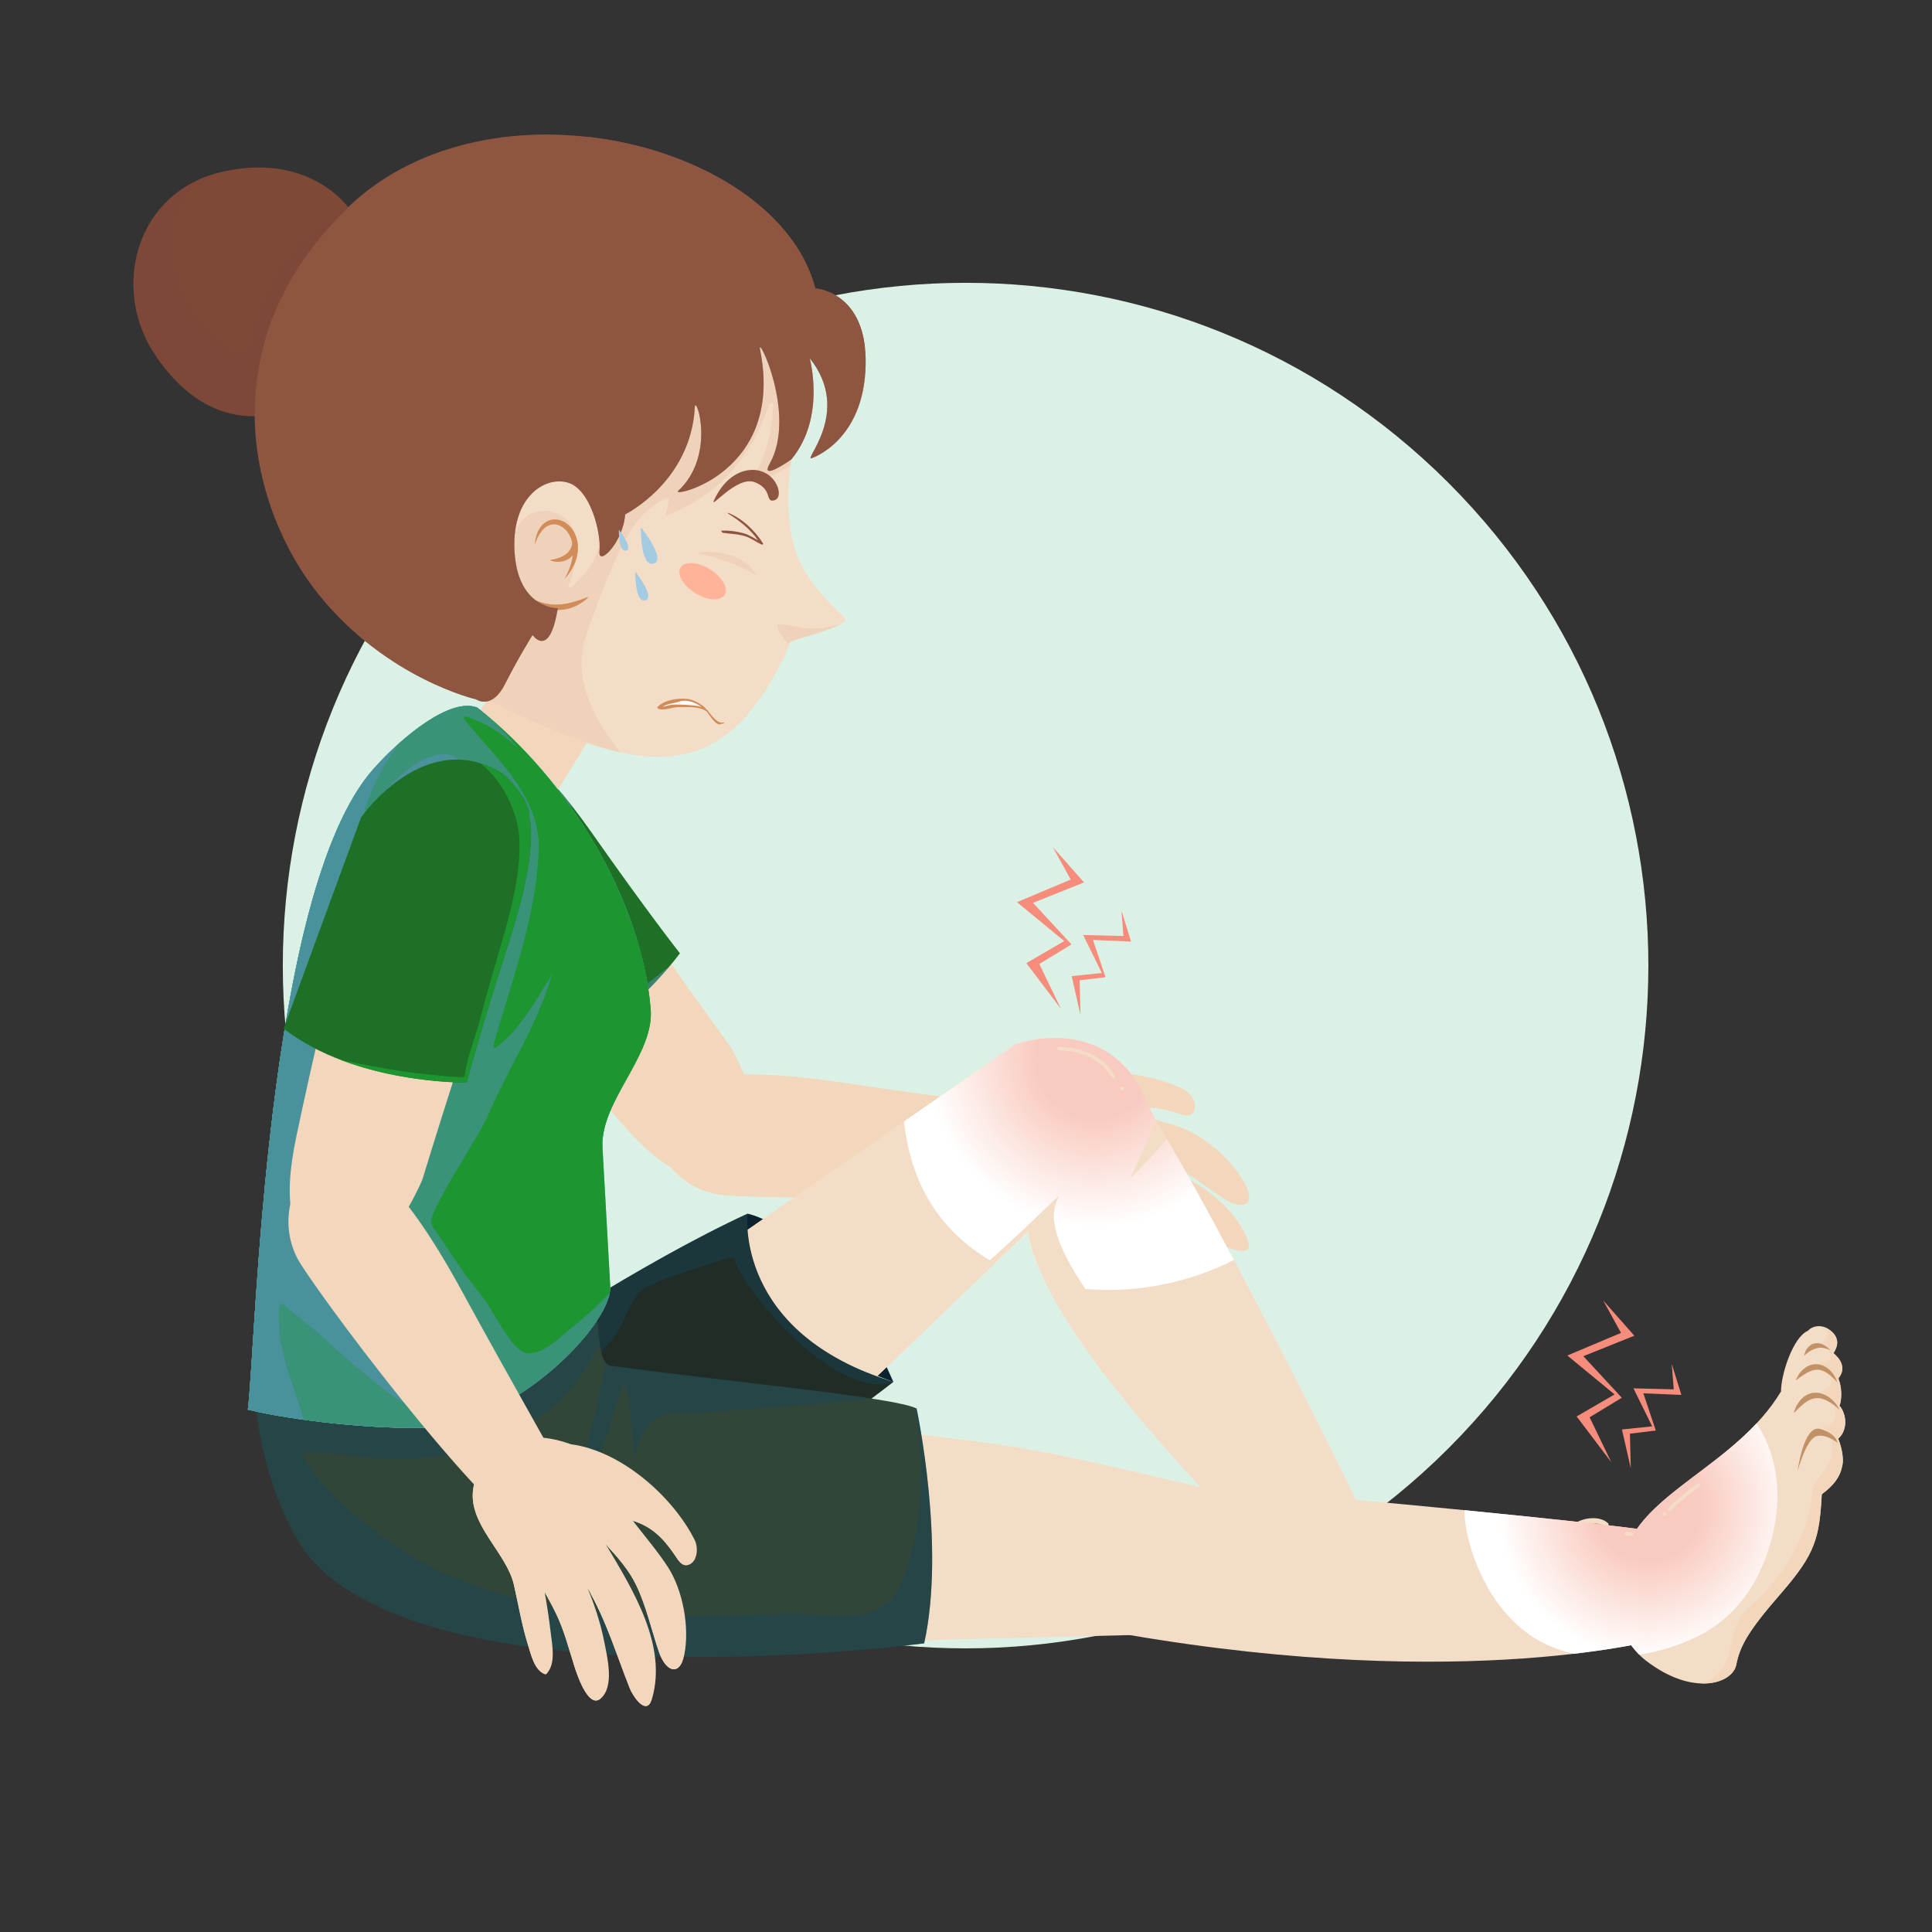 <svg xmlns="http://www.w3.org/2000/svg" fill="none" viewBox="0 0 284 284" height="284" width="284">
<rect x="0" y="0" width="284" height="284" fill="#333333" stroke="none"/>
<path fill="#DCF1E6" d="M212.911 212.911C252.106 173.715 252.106 110.166 212.911 70.97C173.715 31.774 110.166 31.774 70.97 70.97C31.774 110.166 31.774 173.715 70.97 212.911C110.166 252.106 173.715 252.106 212.911 212.911Z"></path>
<path fill="#F2D7BD" d="M99.41 159.935C99.943 159.641 103.609 156.12 124.008 159.167C137.352 161.16 160.774 164.232 160.774 164.232C160.774 164.232 165.294 166.337 161.638 171.357C157.983 176.38 115.27 176.42 106.436 175.67C97.604 174.927 92.247 163.902 99.41 159.935Z"></path>
<path fill="#F2D7BD" d="M126.433 168.256C129.91 165.917 133.449 163.028 137.308 161.067C148.943 162.68 160.773 164.231 160.773 164.231C160.773 164.231 165.293 166.336 161.637 171.356C158.737 175.34 131.262 176.19 115.615 175.996C119.232 173.433 122.755 170.732 126.433 168.256Z"></path>
<path fill="#F2D7BD" d="M63.978 111.858C63.978 111.858 75.465 106.191 82.351 117.546C89.233 128.9 107.435 153.959 107.435 153.959C107.435 153.959 115.453 167.729 109.412 171.805C103.373 175.882 97.256 171.815 91.382 165.107C85.514 158.394 66.205 135.934 62.845 128.036C59.483 120.132 58.939 113.191 63.978 111.858Z"></path>
<path fill="#F2D7BD" d="M96.611 163.73C98.023 166.404 99.644 168.158 102.474 169.338C105.736 170.697 109.089 171.854 112.37 173.175C114.555 174.056 116.725 175.042 118.905 176.019C113.315 176.004 108.729 175.865 106.434 175.669C99.525 175.088 94.743 168.212 96.42 163.347C96.484 163.473 96.544 163.603 96.611 163.73Z"></path>
<path fill="#F2D7BD" d="M63.978 111.858C63.978 111.858 75.465 106.191 82.351 117.546C86.355 124.15 94.191 135.397 100.044 143.645C100 143.711 99.96 143.776 99.914 143.84C98.882 145.358 97.785 146.887 96.415 148.122C95.472 148.974 94.381 149.548 93.358 150.29C91.579 151.581 91.925 153.019 92.84 154.848C94.278 157.727 98.007 167.469 100.836 168.649C103.051 169.573 106.943 171.093 109.192 171.945C103.222 175.78 97.182 171.734 91.379 165.107C85.511 158.394 66.202 135.934 62.842 128.036C59.483 120.132 58.939 113.191 63.978 111.858Z"></path>
<path fill="#1D7025" d="M74.386 109.308C74.386 109.308 78.794 110.744 86.952 122.36C95.348 134.32 99.948 140.131 99.948 140.131C99.948 140.131 90.315 153.364 77.413 156.832L59.466 129.012C59.466 129.012 54.347 113.261 66.989 108.525C66.989 108.525 72.369 107.452 74.386 109.308Z"></path>
<path fill="#5992C1" d="M66.99 108.525C66.99 108.525 72.369 107.453 74.386 109.309C74.386 109.309 77.884 110.455 84.407 118.905C83.856 118.446 83.288 118.003 82.695 117.602C82.46 117.445 82.247 117.742 82.343 117.955C84.208 122.064 85.965 126.227 87.479 130.48C88.241 132.619 88.958 134.772 89.592 136.952C90.102 138.704 90.387 140.481 90.837 142.243C91.031 143.004 91.236 143.797 91.609 144.491C91.771 144.792 91.964 145.512 92.322 145.671C93.049 145.998 93.924 145.534 94.5 145.099C95.673 144.214 96.791 143.269 97.967 142.388C98.155 142.248 98.323 142.096 98.498 141.948C95.349 145.694 87.353 154.16 77.412 156.833L59.465 129.013C59.465 129.013 54.347 113.261 66.99 108.525Z" opacity="0.5"></path>
<path fill="#F2D7BD" d="M143.631 174.269C146.238 178.914 153.306 178.624 157.106 181.698C159.448 183.59 161.7 185.638 164.191 187.337C165.433 188.182 167.231 189.691 168.814 189.167C168.882 189.145 168.929 189.101 168.94 189.026C169.229 187.018 166.958 185.117 165.671 183.833C164.253 182.417 162.799 181.042 161.298 179.723C162.373 180.17 163.444 180.624 164.493 181.13C167.074 182.38 169.195 184.03 171.55 185.62C172.231 186.079 176.907 189.249 177.441 186.986C178.073 184.297 174.422 181.503 172.692 180.02C170.635 178.256 168.334 176.731 165.945 175.385C170.929 177.323 175.218 180.374 179.925 183.099C180.915 183.672 184.488 184.899 183.397 182.228C180.324 174.723 171.435 171.481 164.055 168.665C166.521 169.048 169.002 169.498 171.217 170.579C174.388 172.129 177.02 174.349 179.974 176.24C182.581 177.909 184.606 177.191 183.144 174.28C181.305 170.619 177.078 166.908 173.233 165.608C170.747 164.764 168.119 164.24 165.569 163.609C165.379 163.562 165.187 163.509 164.995 163.457C167.7 162.427 170.056 162.678 173.024 163.627C173.762 163.863 174.918 164.349 175.441 163.433C176.155 162.181 174.964 160.561 173.866 160.047C167.454 157.053 157.33 156.436 150.876 160.276C148.884 160.951 147.011 161.875 145.581 163.214C142.474 166.118 141.513 170.495 143.631 174.269Z"></path>
<path fill="#F2D7BD" d="M145.579 163.213C147.009 161.873 148.882 160.949 150.874 160.275C155.126 157.747 160.968 157.159 166.295 157.904C167.479 159.518 168.6 161.173 169.67 162.861C168.099 162.686 166.608 162.842 164.993 163.457C165.185 163.51 165.377 163.562 165.567 163.609C167.346 164.049 169.166 164.441 170.946 164.922C172.247 167.074 173.485 169.269 174.685 171.487C175.008 172.083 175.335 172.679 175.664 173.273C174.244 172.291 172.797 171.352 171.216 170.579C169.001 169.498 166.52 169.048 164.054 168.665C168.039 170.186 172.463 171.833 176.176 174.205C177.217 176.097 178.255 177.991 179.197 179.93C179.789 181.148 180.356 182.376 180.993 183.565C180.555 183.415 180.162 183.238 179.924 183.1C175.218 180.375 170.929 177.325 165.944 175.386C168.333 176.732 170.634 178.257 172.691 180.021C174.421 181.503 178.072 184.297 177.44 186.987C176.907 189.25 172.23 186.08 171.549 185.621C169.195 184.031 167.073 182.381 164.492 181.131C163.443 180.625 162.372 180.171 161.297 179.724C162.798 181.043 164.252 182.418 165.67 183.834C166.957 185.118 169.229 187.02 168.939 189.027C168.928 189.101 168.881 189.145 168.813 189.168C167.23 189.693 165.432 188.183 164.19 187.338C161.699 185.64 159.447 183.591 157.105 181.699C153.305 178.626 146.237 178.915 143.63 174.27C141.513 170.495 142.474 166.118 145.579 163.213Z"></path>
<path fill="#0B232E" d="M109.879 178.41C109.879 178.41 106.394 194.297 131.324 203.135C121.324 180.242 109.879 178.41 109.879 178.41Z"></path>
<path fill="#F4DDC7" d="M149.237 153.529C149.237 153.529 160.803 149.184 167.176 159.13C167.552 159.717 168.925 162.837 169.995 164.921C180.226 181.41 201.984 225.358 201.764 225.938C201.502 226.613 193.086 235.271 193.086 235.271C193.086 235.271 153.692 198.879 151.115 181.042L128.908 202.326L114.744 196.085C113.019 193.187 107.221 186.087 106.88 182.87L149.237 153.529Z"></path>
<path fill="url(#paint0_radial_649_4)" d="M169.995 164.919C168.925 162.835 167.552 159.715 167.176 159.128C160.804 149.183 149.237 153.527 149.237 153.527L132.897 164.845C133.369 169.419 134.764 173.901 137.367 177.72C139.663 181.088 142.748 183.756 146.267 185.686L151.115 181.04C151.439 183.28 152.345 185.814 153.679 188.532C162.827 190.767 172.938 189.513 181.386 185.213C177.155 177.255 173.058 169.857 169.995 164.919ZM163.456 158.39C161.859 155.652 158.757 154.451 155.7 154.401C155.368 154.394 155.368 153.881 155.7 153.886C158.939 153.939 162.213 155.236 163.9 158.13C164.069 158.418 163.623 158.677 163.456 158.39ZM165.223 160.063C165.223 160.395 164.708 160.395 164.708 160.063V159.978C164.708 159.646 165.223 159.646 165.223 159.978V160.063Z"></path>
<path fill="#F4DDC7" d="M166.138 173.186C167.486 170.357 168.817 167.531 169.822 164.579C169.881 164.697 169.938 164.81 169.995 164.92C170.485 165.71 171.002 166.563 171.54 167.47C169.83 169.46 168.034 171.368 166.138 173.186Z"></path>
<path fill="#F4DDC7" d="M118.194 175.03C117.519 176.481 116.982 177.993 116.627 179.566C115.317 185.358 120.443 190.465 124.897 193.357C130.831 197.209 137.631 191.749 142.145 188.094C145.17 185.646 148.025 183.003 150.859 180.339C152.457 178.841 154.046 177.228 155.716 175.726C155.115 176.879 154.768 178.13 154.948 179.496C155.371 182.706 157.19 185.828 158.917 188.506C160.853 191.51 163.059 194.319 165.252 197.139C167.174 199.607 169.077 202.085 171.183 204.403C175.127 208.749 179.637 212.683 184.938 215.287C187.706 216.647 190.624 217.703 193.64 218.358C195.306 218.721 197.013 219.072 198.731 219.301C200.661 223.283 201.816 225.801 201.764 225.937C201.502 226.613 193.086 235.271 193.086 235.271C193.086 235.271 153.692 198.878 151.115 181.041L128.908 202.326L114.744 196.085C113.019 193.187 107.221 186.086 106.88 182.869L118.194 175.03Z"></path>
<path fill="#F4DDC7" d="M190.134 230.016C190.793 228.451 192.13 226.91 193.411 225.797C194.877 224.527 196.532 223.695 198.306 223.145C215.394 221.749 230.199 224.749 230.487 224.551C231.355 223.949 232.284 223.398 233.348 223.236C234.483 223.054 235.74 223.209 236.442 223.984C236.53 224.776 236.575 225.564 236.536 226.351C236.368 226.736 236.143 227.077 235.835 227.328C235.688 227.45 235.703 227.654 235.765 227.808L235.751 227.811C235.751 227.811 235.975 229.984 233.868 230.091C233.943 232.657 231.486 232.141 231.486 232.141C231.486 232.141 234.98 233.578 232.763 236.867C228.197 241.549 217.722 239.002 211.659 238.777C205.802 238.556 201.837 238.492 199.902 239.508C197.964 240.524 189.24 241.709 189.093 234.814C189.07 233.705 189.413 232.052 190.009 230.342C190.051 230.233 190.09 230.123 190.134 230.016Z"></path>
<path fill="#F2D7BD" d="M195.59 234.067C200.234 234.717 204.988 235.058 209.674 235.16C211.945 235.207 214.096 235.103 216.296 234.497C218.49 233.892 220.695 232.93 222.983 232.756C224.976 232.606 227.803 232.716 229.163 234.453C230.189 235.766 230.056 237.379 229.519 238.839C224.304 240.649 216.549 238.96 211.66 238.778C205.803 238.557 201.838 238.493 199.903 239.509C197.965 240.525 189.241 241.71 189.094 234.815C189.079 234.134 189.204 233.247 189.44 232.268C190.954 233.628 193.851 233.822 195.59 234.067Z"></path>
<path fill="#C19268" d="M225.271 234.303C226.663 232.202 229.469 231.105 231.848 232.095C232.009 232.243 232.159 232.403 232.295 232.573C229.845 231.761 226.995 232.239 225.343 234.356C225.271 234.444 225.206 234.396 225.271 234.303Z"></path>
<path fill="#C19268" d="M233.828 230.763C233.693 229.868 232.481 229.313 231.723 229.2C230.578 229.029 229.538 229.438 228.606 230.122C228.52 230.187 228.564 230.05 228.605 230.011C229.502 229.228 230.727 228.53 231.957 228.788C232.773 228.955 234.283 229.512 233.996 230.646C233.985 230.69 233.849 230.876 233.828 230.763Z"></path>
<path fill="#C19268" d="M235.523 228.491C235.456 227.421 234.23 226.91 233.338 226.803C232.112 226.657 231.227 227.166 230.157 227.602C230.092 227.63 230.169 227.49 230.197 227.472C231.487 226.72 232.554 226.157 234.103 226.453C234.95 226.611 235.917 227.427 235.731 228.349C235.718 228.406 235.532 228.629 235.523 228.491Z"></path>
<path fill="#C19268" d="M235.63 227.511C236.663 226.818 236.519 225.793 235.884 225.022C235.566 224.628 234.965 224.483 234.495 224.389C233.619 224.215 232.293 224.637 231.739 225.36C231.703 225.405 231.65 225.405 231.683 225.336C232.337 223.952 234.675 223.566 235.867 224.288C237.094 225.034 236.898 227.153 235.572 227.687C235.483 227.723 235.596 227.532 235.63 227.511Z"></path>
<path fill="#F2D7BD" d="M86.431 108.934L75.813 126.138L61.025 118.04L77.478 94.582L86.431 108.934Z"></path>
<path fill="#202D26" d="M109.879 178.411C94.349 185.575 73.622 199.131 73.549 200.146C71.657 227.113 93.627 224.439 103.278 221.02C112.923 217.602 131.325 203.135 131.325 203.135C107.814 195.927 109.879 178.411 109.879 178.411Z"></path>
<g opacity="0.4">
<path fill="#13455D" d="M118.633 198.359C116.12 196.235 113.818 193.846 111.786 191.257C110.251 189.301 108.65 187.158 107.815 184.788C107.767 184.655 95.917 188.34 94.538 189.486C92.952 190.806 92.286 192.816 91.413 194.617C90.292 196.926 88.573 198.566 86.779 200.315C87.143 196.772 88.381 193.366 88.79 189.831C95.385 185.854 103.123 181.528 109.879 178.411C109.879 178.411 107.813 195.928 131.324 203.136C131.324 203.136 131.278 203.172 131.214 203.222C126.971 204.507 121.806 201.042 118.633 198.359Z"></path>
</g>
<path fill="#F4DDC7" d="M117.212 208.863C117.212 208.863 142.717 211.487 151.726 213.134C160.734 214.781 176.43 218.631 176.43 218.631L168.711 240.288L125.987 241.349L117.212 208.863Z"></path>
<path fill="#F4DDC7" d="M138.625 211.275C140.624 215.821 141.821 220.698 141.601 225.713C141.371 230.94 139.99 236.014 138.522 241.038L125.988 241.349L117.213 208.863C117.213 208.863 128.439 210.016 138.625 211.275Z"></path>
<path fill="#F4DDC7" d="M171.919 218.371C170.067 221.613 161.842 239.624 165.709 240.288C215.981 248.926 244.489 240.809 244.489 240.809C244.489 240.809 243.143 225.713 242.747 225.104C242.397 224.568 189.717 219.223 171.919 218.371Z"></path>
<path fill="#F4DDC7" d="M238.777 228.734C237.732 232.836 237.302 232.371 236.224 236.464C237.271 237.177 238.89 241.753 241.91 244.082C248.882 249.467 254.68 247.466 255.223 244.727C255.769 241.986 256.885 239.859 261.801 234.215C266.888 228.374 267.433 226.099 267.8 219.647C271.301 217.078 271.314 214.681 270.228 211.493C272.444 209.006 270.39 206.639 270.39 206.639C270.39 206.639 271.022 205.185 270.266 202.636C271.847 200.455 269.507 198.933 269.507 198.933C269.507 198.933 271.03 197.046 269.035 195.536C267.825 194.623 266.475 194.849 265.765 195.615C263.524 196.587 261.793 202.117 261.806 204.536C255.196 215.511 241.007 219.5 238.777 228.734Z"></path>
<path fill="#F2D7BD" d="M267.167 197.575C269.428 197.915 269.975 200.644 267.164 200.331C269.757 201.347 269.862 204.35 267.492 204.537C270.714 205.906 270.396 210.245 267.681 209.467C272.049 214.053 266.665 216.889 266.476 219.016C265.419 228.933 259.417 234.158 256.236 237.088C255.911 237.557 255.614 238.046 255.369 238.565C254.247 240.913 254.518 243.871 252.692 245.896C251.963 246.7 251.07 247.183 250.094 247.468C252.971 247.56 254.919 246.259 255.223 244.729C255.769 241.988 256.885 239.861 261.801 234.217C266.888 228.376 267.433 226.101 267.8 219.649C269.629 218.304 270.503 217.007 270.763 215.619C271.201 214.615 270.617 212.302 270.201 211.485C271.902 210.113 271.18 207.318 270.39 206.641C270.729 206.027 270.873 203.797 270.18 202.621C271.532 201.225 270.478 199.855 269.435 198.789C271.078 197.031 269.217 195.093 267.29 195.007C268.751 195.077 269.566 196.835 267.167 197.575Z"></path>
<path fill="#C19268" d="M270.411 207.217C270.411 207.217 270.192 206.675 269.556 205.995C269.394 205.828 269.212 205.65 268.983 205.488C268.777 205.311 268.515 205.162 268.241 205.031C267.96 204.905 267.657 204.79 267.335 204.752C267.022 204.698 266.698 204.723 266.396 204.76C266.118 204.843 265.816 204.905 265.592 205.057C265.343 205.18 265.129 205.333 264.958 205.512C264.571 205.828 264.351 206.22 264.145 206.539C264.031 206.694 263.99 206.871 263.927 207.012C263.871 207.158 263.822 207.285 263.782 207.389C263.706 207.596 263.674 207.717 263.674 207.717C263.674 207.717 263.775 207.638 263.929 207.484C264.007 207.409 264.094 207.316 264.205 207.211C264.318 207.111 264.416 206.978 264.558 206.863C264.696 206.743 264.847 206.615 264.988 206.476C265.129 206.324 265.325 206.234 265.497 206.098C265.66 205.954 265.87 205.869 266.063 205.772C266.256 205.646 266.484 205.622 266.7 205.561C267.575 205.368 268.571 205.829 269.267 206.318C269.609 206.559 269.911 206.776 270.101 206.947C270.295 207.121 270.411 207.217 270.411 207.217Z"></path>
<path fill="#C19268" d="M270.083 203.214C270.083 203.214 269.979 202.712 269.513 202.021C269.388 201.852 269.25 201.67 269.069 201.498C268.903 201.312 268.683 201.148 268.449 200.99C268.202 200.84 267.938 200.699 267.64 200.628C267.355 200.544 267.044 200.523 266.765 200.534C266.484 200.568 266.206 200.607 265.984 200.72C265.736 200.798 265.531 200.926 265.355 201.069C264.967 201.313 264.729 201.643 264.508 201.902C264.301 202.176 264.198 202.455 264.097 202.621C264.007 202.797 263.967 202.907 263.967 202.907C263.967 202.907 264.07 202.846 264.232 202.732C264.394 202.619 264.623 202.45 264.888 202.259C265.033 202.175 265.179 202.08 265.332 201.972C265.473 201.857 265.662 201.788 265.831 201.695C265.997 201.586 266.194 201.521 266.385 201.466C266.568 201.38 266.772 201.375 266.973 201.349C267.763 201.259 268.591 201.779 269.159 202.287C269.737 202.788 270.083 203.214 270.083 203.214Z"></path>
<path fill="#C19268" d="M264.242 216.263C264.242 216.263 265.126 209.315 267.582 210.059C270.037 210.801 270.107 212.074 270.107 212.074C270.107 212.074 268.378 210.677 266.971 211.13C265.485 211.611 264.242 216.263 264.242 216.263Z"></path>
<path fill="#C19268" d="M266.465 197.557C265.665 197.908 265.354 198.632 265.239 199.149C265.229 199.189 265.222 199.234 265.213 199.275C265.784 198.754 266.413 198.319 267.193 198.157C267.797 198.035 268.43 198.192 269.036 198.457C268.962 198.366 268.881 198.271 268.769 198.19C268.537 197.96 268.208 197.733 267.794 197.571C267.582 197.523 267.359 197.419 267.123 197.447C266.89 197.435 266.677 197.487 266.465 197.557Z"></path>
<path fill="#C19268" d="M242.403 238.464C241.983 239.06 241.431 239.273 240.751 239.495C240.226 239.663 239.772 239.73 239.273 239.66C239.11 239.664 238.943 239.658 238.777 239.647C239.2 239.937 239.639 240.2 240.096 240.39C240.496 240.372 240.889 240.272 241.295 240.169C242.688 239.808 243.342 238.601 243.456 237.25C243.175 237.716 242.81 238.119 242.403 238.464Z"></path>
<path fill="#314539" d="M134.739 207.06C131.752 205.404 107.764 203.224 89.76 200.768C86.725 200.353 88.851 186.385 85.882 186.02C73.55 184.505 40.184 196.847 39.799 197.184C34.436 201.846 39.739 222.841 46.171 229.651C66.159 250.812 135.852 241.567 135.852 241.567C139.036 227.178 134.739 207.06 134.739 207.06Z"></path>
<g opacity="0.4">
<path fill="#13455D" d="M108.717 207.223C106.595 207.368 104.46 207.615 102.332 207.632C100.706 207.645 98.902 207.545 97.351 208.13C94.611 209.161 93.974 211.749 93.267 214.277C92.904 210.788 92.779 207.269 92.031 203.832C91.986 203.628 91.648 203.564 91.56 203.77C90.232 206.857 89.724 210.24 88.324 213.294C87.214 215.716 85.857 218.017 84.711 220.418C85.706 213.624 87.926 207.055 89.017 200.289C89.223 200.559 89.467 200.726 89.76 200.767C102.696 202.532 118.709 204.153 127.815 205.54C121.486 206.409 115.083 206.789 108.717 207.223Z"></path>
<path fill="#13455D" d="M39.798 197.184C40.183 196.847 73.549 184.505 85.881 186.02C87.941 186.273 87.55 193.067 88.129 197.347C86.195 201.606 83.407 205.402 79.366 208.233C74.561 211.597 68.661 213.642 62.839 214.252C59.829 214.567 56.836 214.559 53.827 214.229C50.811 213.899 47.808 213.449 44.768 213.423C44.562 213.421 44.463 213.64 44.545 213.811C46.069 216.94 48.569 219.565 51.148 221.852C53.943 224.332 56.966 226.57 60.14 228.542C67.308 232.995 75.625 235.153 83.88 236.533C91.954 237.884 100.285 237.594 108.438 237.416C112.242 237.332 116.077 237.138 119.88 237.324C122.38 237.448 125.043 237.759 127.5 237.114C129.8 236.512 131.417 235.129 132.341 232.931C133.661 229.795 134.521 226.482 134.956 223.109C135.653 217.732 135.458 212.255 134.46 206.93C134.565 206.974 134.659 207.015 134.736 207.059C134.736 207.059 139.034 227.177 135.848 241.566C135.848 241.566 66.156 250.811 46.167 229.65C39.738 222.841 34.435 201.846 39.798 197.184Z"></path>
</g>
<path fill="#6FBED8" d="M54.831 113.119C59.149 108.217 66.288 102.449 70.173 104.022C83.528 114.526 86.025 131.98 87.394 148.159C87.966 154.913 88.367 161.693 88.556 168.478V189.023C86.628 190.275 75.511 209.324 62.82 209.854C55.697 210.154 43.264 208.892 36.439 207.21C37.658 197.591 38.943 131.155 54.831 113.119Z"></path>
<path fill="#6FBED8" d="M54.831 113.119C59.149 108.217 66.288 102.449 70.173 104.022C83.528 114.526 86.025 131.98 87.394 148.159C87.966 154.913 88.367 161.693 88.556 168.478V189.023C86.628 190.275 75.511 209.324 62.82 209.854C55.697 210.154 43.264 208.892 36.439 207.21C37.658 197.591 38.943 131.155 54.831 113.119Z"></path>
<path fill="#6FBED8" d="M54.831 113.119C59.149 108.217 66.288 102.449 70.173 104.022C83.528 114.526 94.275 132.12 95.644 148.299C96.215 155.053 88.367 161.693 88.556 168.478L89.715 189.273C89.715 194.942 75.511 209.324 62.819 209.854C55.696 210.154 43.263 208.892 36.438 207.21C37.658 197.591 38.943 131.155 54.831 113.119Z"></path>
<path fill="#1D9531" d="M54.831 113.119C59.149 108.217 66.288 102.449 70.173 104.022C83.528 114.526 94.275 132.12 95.644 148.299C96.215 155.053 88.367 161.693 88.556 168.478L89.715 189.273C89.715 194.942 75.511 209.324 62.819 209.854C55.696 210.154 43.263 208.892 36.438 207.21C37.658 197.591 38.943 131.155 54.831 113.119Z"></path>
<path fill="#1D9531" d="M94.389 142.905C94.96 148.739 93.388 154.102 89.992 158.855C89.211 159.95 88.275 161.106 87.828 162.393C87.349 163.768 87.789 165.137 88.313 166.441C88.41 166.681 88.514 166.919 88.619 167.156C89.354 160.828 96.179 154.614 95.644 148.3C95.26 143.775 94.144 139.139 92.441 134.577C93.382 137.249 94.103 139.996 94.389 142.905Z"></path>
<path fill="#5992C1" d="M54.831 113.119C59.149 108.217 66.288 102.449 70.173 104.022C72.476 105.833 74.448 107.855 76.155 110.036C73.985 107.958 71.513 106.265 68.514 105.338C68.246 105.256 68.114 105.584 68.263 105.769C72.947 111.54 79.569 117.107 79.189 125.255C78.729 135.079 75.153 144.367 72.487 153.733C72.43 153.933 72.678 154.164 72.866 154.024C76.553 151.253 78.782 147.046 81.169 143.156C79.12 150.428 74.743 156.951 71.78 163.854C70.395 167.084 63.506 177.217 63.384 179.54C63.359 180.061 63.796 180.622 64.079 181.013C64.52 181.622 67.513 186.154 68.678 187.742C69.759 189.214 71.022 190.621 71.974 192.18C72.581 193.178 73.165 194.193 73.808 195.171C74.658 196.466 76.177 199.178 78.087 198.946C80.38 198.67 82.313 196.531 84.046 195.171C86.053 193.592 87.927 191.883 89.634 190.032C88.527 196.12 74.984 209.348 62.82 209.856C55.697 210.156 43.264 208.894 36.439 207.212C37.658 197.591 38.943 131.155 54.831 113.119Z" opacity="0.5"></path>
<path fill="#5992C1" d="M53.615 118.903C53.535 119.142 53.877 119.348 54.045 119.152C56.046 116.838 58.066 114.429 60.584 112.653C62.842 111.057 66.978 109.439 68.203 113.12C69.188 116.08 68.67 119.553 68.204 122.565C67.754 125.47 67.24 128.38 66.744 131.276C66.082 135.142 64.771 138.83 63.749 142.605C62.73 146.368 62.061 150.229 60.847 153.937C58.517 161.063 53.944 167.32 52.748 174.848C51.719 181.315 53.335 187.808 55.939 193.723C58.45 199.426 61.832 204.802 66.007 209.444C65.903 209.465 65.796 209.484 65.691 209.505C56.201 205.98 49.481 197.513 41.467 191.668C41.292 191.54 41.101 191.721 41.079 191.891C40.366 197.762 43.048 203.138 44.63 208.696C41.551 208.274 38.69 207.765 36.439 207.211C37.658 197.593 38.943 131.156 54.832 113.12C55.977 111.819 57.319 110.463 58.746 109.195C56.552 112.139 54.788 115.393 53.615 118.903Z" opacity="0.5"></path>
<path fill="#F2D7BD" d="M52.47 170.629C53.027 170.877 58.045 171.682 67.902 189.801C74.351 201.65 86.008 222.197 86.008 222.197C86.008 222.197 87.049 227.072 80.841 227.177C74.63 227.285 48.868 193.216 44.143 185.715C39.416 178.219 44.991 167.302 52.47 170.629Z"></path>
<path fill="#F2D7BD" d="M69.496 113.387C69.496 113.387 80.94 119.14 76.028 131.477C71.111 143.81 62.074 173.436 62.074 173.436C62.074 173.436 55.914 188.129 49.02 185.764C42.126 183.399 41.69 176.067 43.505 167.337C45.326 158.607 51.622 129.666 55.902 122.226C60.186 114.782 65.399 110.167 69.496 113.387Z"></path>
<path fill="#1D7025" d="M77.803 120.157C77.803 120.157 79.312 124.543 74.955 138.05C70.47 151.957 68.602 159.129 68.602 159.129C68.602 159.129 52.235 159.412 41.694 151.203L53.089 120.119C53.089 120.119 62.577 106.544 73.974 113.78C73.974 113.78 78.07 117.429 77.803 120.157Z"></path>
<path fill="#1D9531" d="M68.066 158.357C68.176 158.361 68.289 158.254 68.303 158.149C68.708 155.185 69.907 152.44 70.636 149.555C71.372 146.637 72.244 143.754 73.079 140.862C74.657 135.39 76.497 129.49 76.366 123.727C76.276 119.762 74.02 114.725 70.571 112.194C71.68 112.536 72.816 113.045 73.973 113.78C73.973 113.78 78.069 117.43 77.802 120.157C77.802 120.157 79.311 124.543 74.954 138.05C70.469 151.957 68.601 159.129 68.601 159.129C68.601 159.129 59.199 159.288 50.056 155.792C55.994 157.072 61.976 158.067 68.066 158.357Z"></path>
<path fill="#F2D7BD" d="M69.57 218.802C68.738 224.062 74.466 228.215 75.549 232.981C76.213 235.917 76.711 238.92 77.615 241.798C78.066 243.229 78.545 245.528 80.111 246.097C80.178 246.12 80.243 246.117 80.297 246.065C81.768 244.667 81.164 241.768 80.949 239.961C80.712 237.974 80.423 235.992 80.06 234.025C80.628 235.043 81.188 236.062 81.697 237.109C82.95 239.69 83.592 242.3 84.455 245.006C84.705 245.787 86.414 251.174 88.234 249.727C90.394 248.006 89.258 243.553 88.82 241.318C88.299 238.659 87.437 236.035 86.395 233.501C89.106 238.11 90.584 243.161 92.591 248.216C93.011 249.279 95.058 252.455 95.855 249.682C98.093 241.887 93.124 233.836 89.075 227.053C90.773 228.881 92.443 230.772 93.51 232.993C95.039 236.174 95.731 239.546 96.879 242.86C97.892 245.785 99.926 246.476 100.582 243.286C101.406 239.271 100.386 233.741 98.174 230.339C96.742 228.136 95.006 226.097 93.395 224.022C93.276 223.867 93.156 223.708 93.038 223.547C95.801 224.414 97.495 226.07 99.237 228.654C99.669 229.297 100.276 230.392 101.255 229.997C102.59 229.459 102.66 227.447 102.115 226.366C98.937 220.042 91.37 213.286 83.927 212.302C81.945 211.597 79.902 211.162 77.948 211.328C73.71 211.686 70.246 214.527 69.57 218.802Z"></path>
<path fill="#F2D7BD" d="M101.253 229.998C100.274 230.393 99.667 229.298 99.235 228.655C97.511 226.097 95.833 224.452 93.123 223.577C92.953 223.392 92.786 223.202 92.628 223.005C94.499 223.275 96.247 224.012 97.699 225.264C98.38 225.852 98.961 226.46 99.464 227.205C99.767 227.653 100.067 228.139 100.462 228.514C100.909 228.937 101.584 229.333 102.182 229.07C101.994 229.48 101.693 229.821 101.253 229.998Z"></path>
<path fill="#F2D7BD" d="M96.878 242.861C95.729 239.547 95.038 236.174 93.509 232.993C92.515 230.924 90.997 229.141 89.422 227.43C89.278 227.189 89.136 226.952 88.983 226.719C91.44 227.999 93.134 230.044 94.214 232.667C95.284 235.271 96.193 238.005 96.997 240.701C97.321 241.787 98.162 244.633 99.825 244.344C100.004 244.312 100.166 244.259 100.317 244.186C99.491 246.291 97.781 245.467 96.878 242.861Z"></path>
<path fill="#F2D7BD" d="M80.06 234.026C80.084 234.149 80.101 234.274 80.123 234.398C79.943 233.833 79.797 233.255 79.586 232.7C79.542 232.47 79.496 232.24 79.461 232.008C81.529 233.998 82.758 237.107 83.787 239.673C84.584 241.657 85.2 243.675 85.885 245.694C86.306 246.933 87.187 249.142 88.315 249.65C88.287 249.674 88.264 249.703 88.235 249.728C86.415 251.175 84.706 245.789 84.456 245.007C83.593 242.301 82.951 239.691 81.698 237.11C81.188 236.063 80.628 235.044 80.06 234.026Z"></path>
<path fill="#F2D7BD" d="M70.224 221.648C71.308 224.635 73.464 226.984 74.902 229.776C77.202 234.246 77.095 239.397 78.959 244C79.205 244.608 79.863 245.397 80.514 245.825C80.448 245.909 80.375 245.99 80.297 246.065C80.243 246.117 80.179 246.121 80.111 246.097C78.545 245.529 78.066 243.229 77.615 241.798C76.711 238.92 76.213 235.917 75.549 232.981C74.467 228.215 68.738 224.062 69.57 218.802C69.701 217.973 69.939 217.201 70.264 216.488C69.664 218.075 69.548 219.779 70.224 221.648Z"></path>
<path fill="#F2D7BD" d="M86.05 231.919C89.191 235.754 90.914 240.634 92.284 245.335C92.72 246.831 93.288 249.576 94.972 250.206C95.212 250.299 95.437 250.29 95.644 250.219C94.746 251.96 92.98 249.197 92.591 248.217C90.713 243.487 89.284 238.765 86.89 234.401C86.597 233.577 86.302 232.754 86.05 231.919Z"></path>
<path fill="url(#paint1_radial_649_4)" d="M215.268 221.993C215.334 225.187 216.334 228.46 217.617 231.257C220.186 236.859 224.39 241.3 230.478 242.874C230.792 242.954 231.112 243.022 231.431 243.09C234.877 242.687 237.674 242.238 239.773 241.846C240.143 242.336 240.544 242.807 240.972 243.242C244.097 242.749 247.145 241.765 249.834 240.391C255.262 237.618 258.625 232.579 260.26 226.826C261.975 220.788 261.654 214.45 258.207 209.24C252.366 215.474 244.4 219.322 240.628 224.738C236.447 224.173 226.539 223.102 215.268 221.993ZM245.292 221.648C246.581 220.316 248.062 219.2 249.526 218.07C249.788 217.867 250.043 218.314 249.784 218.514C248.355 219.619 246.914 220.713 245.654 222.014C245.424 222.254 245.061 221.887 245.292 221.648ZM244.636 222.281H244.7C245.032 222.281 245.032 222.798 244.7 222.798H244.636C244.305 222.797 244.305 222.281 244.636 222.281ZM239.04 225.242H239.81C240.142 225.242 240.142 225.757 239.81 225.757H239.04C238.707 225.756 238.707 225.242 239.04 225.242Z"></path>
<path fill="#F68C7C" d="M236.854 214.938L233.671 208.337L238.405 205.466L232.746 199.357L240.246 196.35L235.668 191.172L238.285 195.933L230.394 199.257L237.339 204.977L231.761 208.216L236.854 214.938Z"></path>
<path fill="#F68C7C" d="M239.724 215.822L239.593 210.748L243.4 210.284L241.569 204.814L247.16 205.051L245.742 200.479L246.038 204.23L240.111 204.081L242.866 209.67L238.423 210.129L239.724 215.822Z"></path>
<path fill="#F68C7C" d="M155.959 148.299L152.778 141.699L157.511 138.829L151.853 132.718L159.352 129.712L154.774 124.535L157.39 129.294L149.5 132.618L156.444 138.337L150.867 141.578L155.959 148.299Z"></path>
<path fill="#F68C7C" d="M158.83 149.183L158.7 144.109L162.505 143.644L160.674 138.174L166.265 138.412L164.85 133.84L165.144 137.59L159.216 137.442L161.972 143.031L157.53 143.488L158.83 149.183Z"></path>
<path fill="#F4DDC7" d="M71.531 103.111C72.326 102.982 73.321 102.378 74.248 100.538C76.219 96.629 78.289 93.342 78.289 93.342C78.289 93.342 80.785 96.974 81.992 89.409C81.992 89.409 76.279 89.552 75.657 81.394C75.037 73.232 79.941 69.987 83.395 70.915C86.853 71.841 88.392 78.502 88.121 80.983C87.85 83.462 91.62 79.719 91.896 75.614C91.896 75.614 101.553 70.841 102.134 59.859C102.242 57.869 105.355 66.884 99.673 72.181C98.593 73.191 115.396 69.623 111.726 51.377C111.215 48.833 117.203 60.988 113.129 68.188C111.62 70.857 116.32 67.539 116.32 67.539C116.32 67.539 115.276 73.792 116.45 79.165C117.546 84.173 120.413 87.194 124.186 90.828C125.379 91.978 116.208 94.057 116.099 94.415C115.455 96.564 115.481 96.134 114.453 98.128C112.246 102.408 109.197 106.765 104.937 109.191C100.006 112.004 94.417 111.58 89.148 110.086C86.083 109.219 83.127 108.069 80.191 106.84C78.695 106.217 77.21 105.567 75.724 104.916C74.838 104.527 72.472 102.958 71.531 103.111Z"></path>
<path fill="#E1B897" d="M116.1 94.416C116.069 94.522 116.039 94.615 116.012 94.707C115.09 94.014 114.404 92.829 114.153 91.784C115.863 91.677 117.486 92.347 119.191 92.386C120.625 92.421 122.029 92.093 123.437 91.826C121.352 92.915 116.181 94.147 116.1 94.416Z" opacity="0.3"></path>
<path fill="#E1B897" d="M74.247 100.538C76.218 96.629 78.288 93.342 78.288 93.342C78.288 93.342 80.784 96.974 81.991 89.409C81.991 89.409 76.278 89.552 75.656 81.394C75.567 80.222 75.596 79.155 75.713 78.184C76.276 76.783 77.204 75.69 78.706 75.297C81.645 74.529 84.257 76.233 84.632 79.238C84.919 81.526 84.478 83.88 83.595 85.997C83.472 86.293 83.847 86.503 84.057 86.279C85.2 85.06 86.553 83.905 87.296 82.378C87.69 81.567 87.954 80.704 88.134 79.821C88.159 80.264 88.157 80.66 88.121 80.983C87.85 83.462 91.62 79.719 91.896 75.614C91.896 75.614 101.553 70.841 102.134 59.859C102.242 57.869 105.355 66.884 99.673 72.181C98.593 73.191 115.396 69.623 111.726 51.377C111.215 48.833 117.203 60.988 113.129 68.188C111.62 70.857 116.32 67.539 116.32 67.539C116.32 67.539 116.27 67.837 116.204 68.359C114.406 69.746 112.064 70.494 109.86 71.007C112.579 68.039 113.501 63.397 113.669 59.538C113.682 59.255 113.265 59.063 113.149 59.381C111.612 63.697 109.308 67.849 105.887 70.962C103.498 73.135 100.75 74.74 97.78 75.854C98.009 75.107 98.202 74.347 98.288 73.561C98.309 73.366 98.122 73.175 97.923 73.261C94.083 74.909 92.028 78.76 90.434 82.409C89.427 84.709 88.429 87.011 87.596 89.379C86.851 91.501 85.878 93.705 85.585 95.955C84.993 100.474 87.134 104.993 89.688 108.59C90.156 109.248 90.671 109.941 91.233 110.611C90.534 110.458 89.839 110.283 89.149 110.087C86.084 109.22 83.128 108.07 80.192 106.841C78.696 106.218 77.211 105.568 75.725 104.917C74.837 104.527 72.471 102.958 71.53 103.111C72.326 102.982 73.321 102.377 74.247 100.538Z" opacity="0.3"></path>
<path fill="#E1B897" d="M110.904 84.468C108.278 82.84 105.392 81.954 102.407 81.287C105.402 80.686 109.717 81.684 111.074 84.461C111.018 84.464 110.96 84.466 110.904 84.468Z" opacity="0.3"></path>
<path fill="#D18C59" d="M86.536 87.71C86.536 87.71 86.038 87.909 85.318 88.162C84.95 88.279 84.536 88.427 84.086 88.54C83.862 88.614 83.621 88.638 83.392 88.701C83.152 88.74 82.912 88.791 82.669 88.816C82.425 88.837 82.186 88.88 81.947 88.868C81.712 88.868 81.475 88.888 81.249 88.853C81.023 88.844 80.803 88.828 80.597 88.778C80.389 88.749 80.187 88.722 80.011 88.659C79.826 88.611 79.659 88.566 79.509 88.528C79.364 88.471 79.236 88.424 79.13 88.385C78.91 88.312 78.78 88.27 78.78 88.27C78.78 88.27 78.871 88.368 79.044 88.526C79.214 88.695 79.471 88.912 79.835 89.1C80.007 89.213 80.211 89.297 80.438 89.376C80.655 89.463 80.894 89.54 81.154 89.573C81.409 89.63 81.673 89.665 81.944 89.665C82.219 89.686 82.491 89.647 82.77 89.63C83.313 89.556 83.846 89.425 84.313 89.225C84.788 89.043 85.194 88.803 85.528 88.584C86.198 88.132 86.536 87.71 86.536 87.71Z"></path>
<path fill="#D18C59" d="M82.995 85.093C82.995 85.093 83.155 84.919 83.425 84.6C83.675 84.269 84.05 83.776 84.357 83.112C84.519 82.78 84.663 82.404 84.771 81.992C84.869 81.577 84.964 81.127 84.96 80.651C84.991 79.705 84.739 78.655 84.128 77.794C83.819 77.369 83.431 76.995 82.968 76.731C82.514 76.463 81.977 76.331 81.458 76.35C80.94 76.37 80.461 76.566 80.089 76.834C79.723 77.109 79.456 77.444 79.264 77.77C78.87 78.419 78.773 79.037 78.675 79.44C78.618 79.859 78.6 80.096 78.6 80.096C78.6 80.096 78.692 79.871 78.828 79.484C78.92 79.299 79.001 79.062 79.142 78.819C79.273 78.569 79.447 78.305 79.654 78.043C79.863 77.778 80.129 77.54 80.431 77.346C80.739 77.172 81.103 77.074 81.472 77.077C82.22 77.091 82.977 77.577 83.459 78.274C83.712 78.615 83.9 79.004 84.021 79.414C84.141 79.823 84.223 80.241 84.231 80.659C84.27 81.489 84.119 82.28 83.919 82.943C83.713 83.601 83.484 84.139 83.291 84.508C83.101 84.877 82.995 85.093 82.995 85.093Z"></path>
<path fill="#D18C59" d="M83.989 78.332C83.989 78.332 84.004 78.442 84.043 78.624C84.06 78.715 84.09 78.826 84.098 78.945C84.104 79.07 84.135 79.194 84.133 79.343C84.135 79.487 84.144 79.638 84.122 79.794C84.12 79.956 84.064 80.112 84.039 80.273C83.982 80.425 83.924 80.582 83.839 80.725C83.766 80.873 83.66 81.011 83.541 81.132C83.434 81.269 83.298 81.376 83.164 81.484C83.013 81.57 82.879 81.688 82.719 81.755C82.416 81.921 82.093 82.019 81.809 82.114C81.522 82.178 81.271 82.251 81.091 82.276C80.908 82.314 80.801 82.338 80.801 82.338C80.801 82.338 80.899 82.383 81.08 82.442C81.258 82.507 81.525 82.558 81.859 82.585C82.185 82.594 82.589 82.573 82.998 82.427C83.203 82.368 83.41 82.266 83.608 82.15C83.798 82.011 83.992 81.871 84.155 81.689C84.312 81.508 84.455 81.302 84.552 81.084C84.665 80.868 84.702 80.635 84.747 80.415C84.792 79.966 84.724 79.552 84.593 79.24C84.55 79.081 84.448 78.944 84.388 78.826C84.324 78.704 84.248 78.624 84.188 78.549C84.068 78.412 83.989 78.332 83.989 78.332Z"></path>
<path fill="#8E5640" d="M114.218 71.351C112.683 68.044 107.486 67.976 104.954 73.552C104.295 75.007 108.339 69.893 110.917 70.871C113.497 71.85 112.546 73.698 113.604 73.588C114.667 73.478 114.636 72.252 114.218 71.351Z"></path>
<path fill="#FFB399" d="M102.193 87.189C100.404 86.079 99.438 84.394 100.036 83.428C100.63 82.462 102.568 82.572 104.359 83.684C106.152 84.79 107.121 86.472 106.523 87.441C105.927 88.409 103.988 88.294 102.193 87.189Z"></path>
<path fill="#8E5640" d="M46.923 87.478C36.92 75.135 30.269 50.531 51.184 30.462C72.097 10.402 114.257 21.003 119.853 42.407C119.853 42.407 127.48 42.8 127.248 53.657C127.012 64.816 119.367 67.332 119.367 67.332C117.777 68.001 125.406 60.608 119.021 52.647C119.021 52.647 121.455 61.356 116.321 67.54C116.321 67.54 111.621 70.859 113.13 68.189C117.203 60.99 111.216 48.836 111.727 51.379C115.397 69.624 98.594 73.192 99.674 72.183C105.356 66.885 102.243 57.87 102.135 59.861C101.553 70.841 91.896 75.615 91.896 75.615C91.621 79.721 87.85 83.465 88.121 80.984C88.392 78.504 86.853 71.841 83.395 70.916C79.941 69.987 75.037 73.233 75.657 81.395C76.279 89.552 81.992 89.41 81.992 89.41C80.785 96.975 78.289 93.344 78.289 93.344C78.289 93.344 76.219 96.63 74.248 100.539C72.276 104.447 69.998 102.808 69.998 102.808C69.998 102.808 56.923 99.832 46.923 87.478Z"></path>
<path fill="#8E5640" d="M115.922 42.621C116.489 42.538 117.066 42.494 117.651 42.5C117.794 42.5 117.921 42.339 117.897 42.201C117.204 38.13 114.339 34.669 111.378 31.953C107.921 28.788 104.078 26.461 99.754 24.687C97.135 23.613 94.48 22.515 91.817 21.559C89.946 20.886 88.001 20.538 86.075 20.086C102.04 21.776 116.711 30.388 119.852 42.405C119.852 42.405 126.282 42.744 127.15 51.211C126.796 50.379 126.363 49.578 125.834 48.828C123.351 45.296 119.839 43.574 115.922 42.621Z"></path>
<path fill="#7F4938" d="M32.738 25.242C45.473 22.351 51.184 30.463 51.184 30.463C40.966 40.267 37.337 51.15 37.455 61.164C32.182 61.31 26.787 58.352 22.588 51.826C16.36 42.145 20.001 28.129 32.738 25.242Z"></path>
<path fill="#7F4938" d="M31.019 25.724C30.167 26.302 29.355 26.941 28.649 27.691C27.093 29.339 25.986 31.384 25.702 33.656C25.01 39.183 27.575 45.01 31.326 48.969C32.182 49.872 34.165 52.31 35.672 51.537C36.341 51.196 36.586 50.161 36.748 49.503C37.072 48.17 37.305 46.89 37.83 45.607C39.271 42.087 41.166 38.395 43.853 35.654C45.98 33.481 48.499 31.838 51.167 30.438C51.178 30.453 51.184 30.461 51.184 30.461C40.966 40.267 37.337 51.15 37.455 61.164C32.182 61.31 26.787 58.352 22.588 51.826C16.65 42.596 19.689 29.435 31.019 25.724Z" opacity="0.5"></path>
<g opacity="0.5">
<path fill="#8E5640" d="M51.184 30.462C59.488 22.5 71.139 19.375 82.523 19.831C64.439 20.239 49.724 31.078 45.843 52.328C41.956 73.593 73.669 89.215 71.365 84.186C69.233 79.546 69.251 66.879 77.782 64.415C86.311 61.949 88.184 73.9 89.298 71.023C90.413 68.142 89.878 62.885 89.878 62.885C92.584 69.784 90.564 73.227 92.301 72.222C104.382 65.215 98.353 50.676 99.852 52.285C108.186 61.211 102.59 69.35 105.705 66.703C114.197 59.474 109.863 47.367 109.863 47.367C119.275 53.834 115.721 64.838 117.263 62.267C120.572 56.758 116.455 48.105 116.455 48.105C116.455 48.105 122.646 50.233 122.911 59.959C122.999 63.089 126.766 57.772 125.495 50.761C124.224 43.743 119.852 42.407 119.852 42.407C119.852 42.407 127.479 42.8 127.247 53.657C127.011 64.816 119.366 67.332 119.366 67.332C117.776 68.001 125.405 60.608 119.02 52.647C119.02 52.647 121.454 61.356 116.32 67.54C116.32 67.54 111.62 70.859 113.129 68.189C117.202 60.99 111.215 48.836 111.726 51.379C115.396 69.624 98.593 73.192 99.673 72.183C105.355 66.885 102.242 57.87 102.134 59.861C101.553 70.841 91.896 75.615 91.896 75.615C91.621 79.721 87.85 83.465 88.121 80.984C88.392 78.504 86.853 71.841 83.395 70.916C79.941 69.987 75.037 73.233 75.657 81.395C76.279 89.552 81.992 89.41 81.992 89.41C80.785 96.975 78.289 93.344 78.289 93.344C78.289 93.344 76.219 96.63 74.248 100.539C72.276 104.447 69.998 102.808 69.998 102.808C69.998 102.808 56.924 99.832 46.924 87.48C36.92 75.135 30.269 50.531 51.184 30.462Z"></path>
</g>
<path fill="#8E5640" d="M106.162 77.993C107.198 77.972 108.2 78.094 109.202 78.357C110.063 78.583 110.703 79.025 111.425 79.427C110.308 77.801 108.692 76.507 107.023 75.499C106.954 75.458 106.963 75.365 107.054 75.401C109.094 76.183 111.011 78.033 112.152 79.862C112.253 80.027 112.041 80.088 111.922 80.034C111.127 79.665 110.465 79.139 109.619 78.853C108.532 78.484 107.419 78.497 106.297 78.33C106.15 78.309 105.888 77.999 106.162 77.993Z"></path>
<path fill="#D18C59" d="M96.644 103.944C97.556 102.883 99.783 102.566 101.097 102.749C101.872 102.855 102.661 103.276 103.294 103.728C103.487 103.868 103.687 104.074 103.887 104.307C103.942 104.347 103.997 104.385 104.049 104.432C104.112 104.491 104.122 104.538 104.11 104.572C104.787 105.395 105.515 106.383 106.315 106.206C106.407 106.188 106.54 106.341 106.417 106.352L106.196 106.373C106.181 106.373 106.146 106.35 106.166 106.333C105.355 107.044 104.336 105.103 103.893 104.597C103.879 104.589 103.866 104.582 103.852 104.573C102.793 103.792 100.984 103.954 99.746 103.95C98.794 103.945 97.808 104.439 96.897 104.238C96.816 104.22 96.536 104.066 96.644 103.944Z"></path>
<path fill="white" d="M101.406 103.652C101.965 103.689 102.57 103.732 103.119 103.911C102.189 103.25 100.91 102.775 99.928 103.117C99.19 103.375 98.127 103.413 97.415 103.888C97.821 103.822 98.246 103.664 98.623 103.615C99.524 103.498 100.501 103.594 101.406 103.652Z"></path>
<path fill="#A3CCE2" d="M94.197 77.481C94.197 77.481 98.09 82.35 96.035 82.856C94.111 83.329 94.197 77.481 94.197 77.481Z"></path>
<path fill="#A3CCE2" d="M93.376 84.02C93.376 84.02 96.437 87.847 94.82 88.246C93.309 88.618 93.376 84.02 93.376 84.02Z"></path>
<path fill="#A3CCE2" d="M90.965 77.861C90.965 77.861 93.2 80.657 92.021 80.947C90.914 81.218 90.965 77.861 90.965 77.861Z"></path>
<defs>
<radialGradient gradientTransform="translate(161.019 155.602) scale(26.224 26.224)" gradientUnits="userSpaceOnUse" r="1" cy="0" cx="0" id="paint0_radial_649_4">
<stop stop-color="#F9CBC0" offset="0.335"></stop>
<stop stop-color="white" offset="0.944"></stop>
</radialGradient>
<radialGradient gradientTransform="translate(242.256 221.574) rotate(180) scale(23.398 23.398)" gradientUnits="userSpaceOnUse" r="1" cy="0" cx="0" id="paint1_radial_649_4">
<stop stop-color="#F9CBC0" offset="0.335"></stop>
<stop stop-color="white" offset="0.944"></stop>
</radialGradient>
</defs>
</svg>

